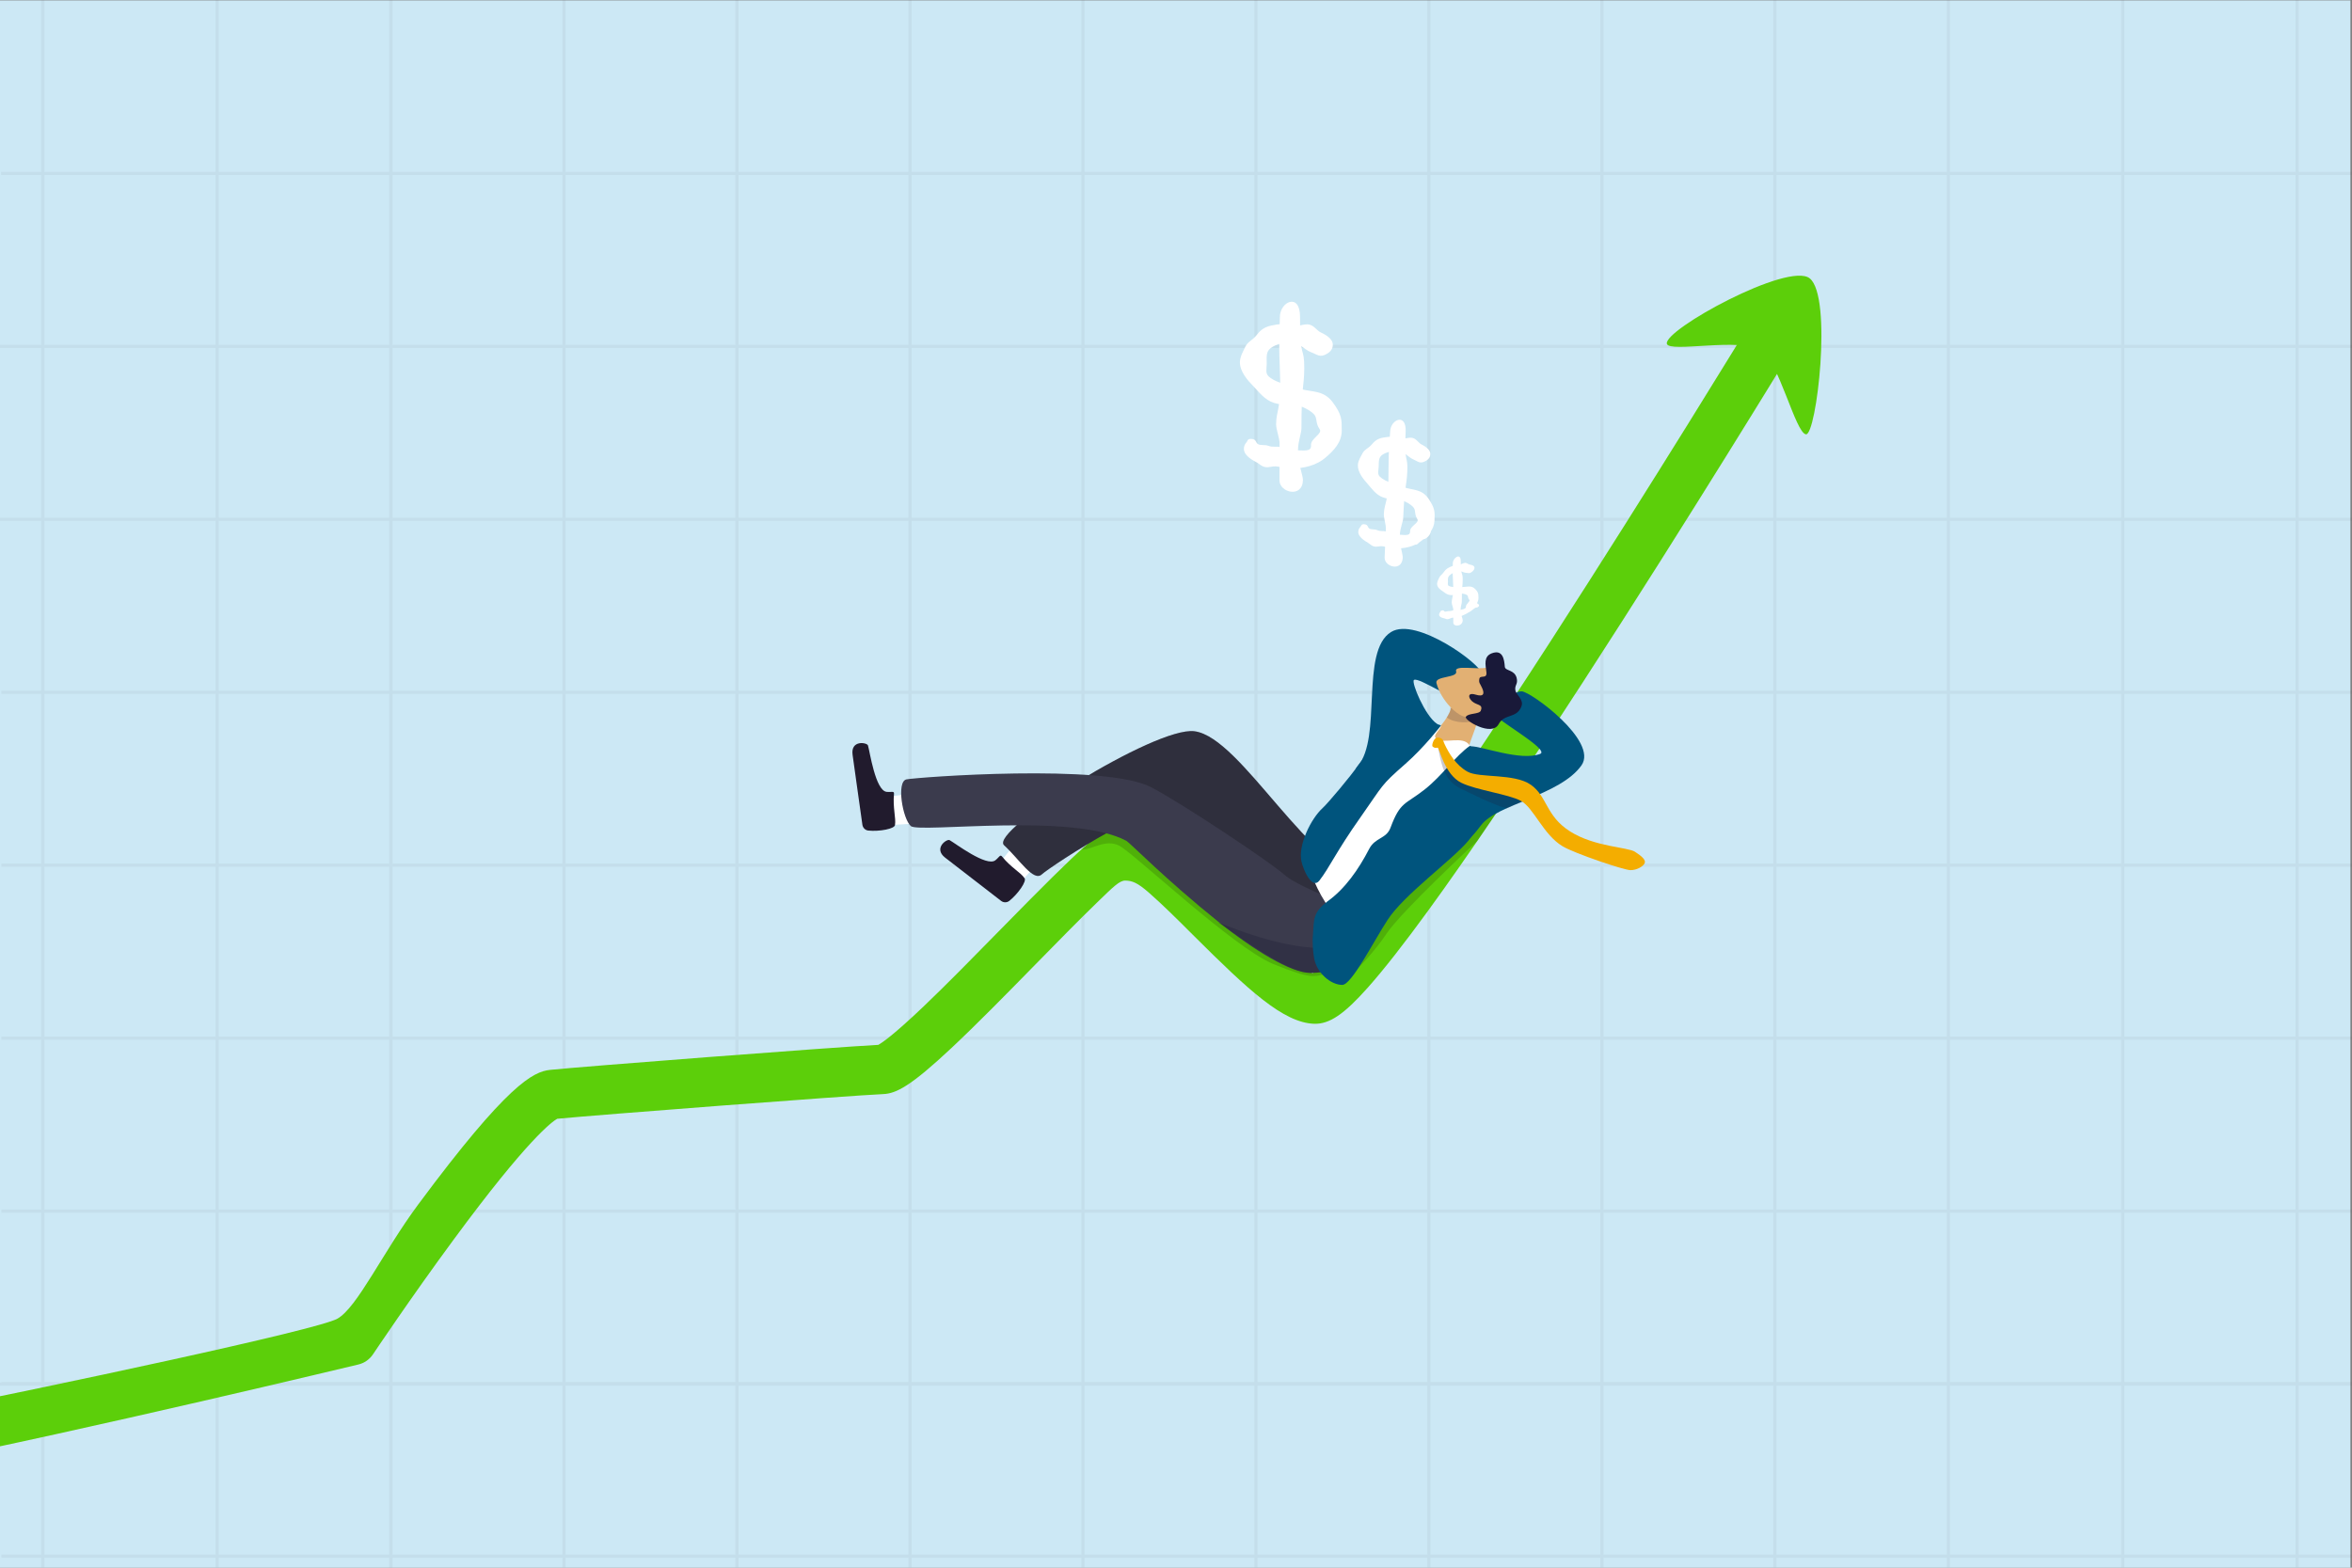 <?xml version="1.0" encoding="utf-8"?>
<!-- Generator: Adobe Illustrator 27.5.0, SVG Export Plug-In . SVG Version: 6.00 Build 0)  -->
<svg version="1.1" id="Layer_1" xmlns="http://www.w3.org/2000/svg" xmlns:xlink="http://www.w3.org/1999/xlink" x="0px" y="0px"
	 viewBox="0 0 3000 2000" style="enable-background:new 0 0 3000 2000;" xml:space="preserve">
<rect x="0" y="0" width="3000" height="2000" fill="#808080" stroke="none"/>
<style type="text/css">
	.st0{clip-path:url(#SVGID_00000054250060699065410590000002787618028035876481_);fill:#CCE8F5;}
	.st1{opacity:5.000000e-02;clip-path:url(#SVGID_00000054250060699065410590000002787618028035876481_);}
	.st2{fill:none;stroke:#231F20;stroke-width:3.97;stroke-miterlimit:10;}
	.st3{clip-path:url(#SVGID_00000054250060699065410590000002787618028035876481_);}
	.st4{fill:#5CCF0A;}
	.st5{opacity:0.16;clip-path:url(#SVGID_00000054250060699065410590000002787618028035876481_);fill:#0A0A0A;}
	.st6{clip-path:url(#SVGID_00000054250060699065410590000002787618028035876481_);fill:#5CCF0A;}
	.st7{fill:#FFFFFF;}
	.st8{fill:#211B2D;}
	.st9{fill:#3B3B4D;}
	.st10{opacity:0.24;fill:#0A0A0A;}
	.st11{fill:#E2B073;}
	.st12{opacity:0.18;fill:#191939;}
	.st13{opacity:0.49;fill:#27273D;}
	.st14{fill:#00547D;}
	.st15{fill:#191939;}
	.st16{fill:#1F1F39;}
	.st17{fill:#3B3B4C;}
	.st18{opacity:0.42;fill:#1F1F39;}
	.st19{opacity:0.52;fill:#1F1F39;}
	.st20{opacity:0.14;fill:#1F1F3B;}
	.st21{fill:#EFAEA6;}
	.st22{opacity:0.24;fill:#1F1F3B;}
	.st23{fill:#F4AD00;}
</style>
<g>
	<defs>
		<polyline id="SVGID_1_" points="3000,-163.4 3000,2164.6 0,2164.6 0,0 		"/>
	</defs>
	<clipPath id="SVGID_00000137847389446955357570000001443292637912759478_">
		<use xlink:href="#SVGID_1_"  style="overflow:visible;"/>
	</clipPath>
	<polyline style="clip-path:url(#SVGID_00000137847389446955357570000001443292637912759478_);fill:#CCE8F5;" points="2998,0.5 
		2998,2000.5 -2,2000.5 -2,0.5 	"/>
	<g style="opacity:5.000000e-02;clip-path:url(#SVGID_00000137847389446955357570000001443292637912759478_);">
		<g>
			<polyline class="st2" points="498.7,-2.3 498.7,1103.8 498.7,1324.5 498.7,1545.1 498.7,1765.8 498.7,2000 			"/>
			<polyline class="st2" points="719.4,2002.5 719.4,2000 719.4,0 			"/>
			<polyline class="st2" points="498.4,2002.5 498.4,2000 498.4,1765.8 498.4,1545.1 498.4,1324.5 498.4,1103.8 498.4,0 			"/>
			<polyline class="st2" points="940,2002.5 940,2000 940,-4 			"/>
			<line class="st2" x1="277" y1="2000" x2="277" y2="0"/>
			<path class="st2" d="M497.6-4"/>
			<line class="st2" x1="497.6" y1="2002.5" x2="497.6" y2="2000"/>
			<line class="st2" x1="54.6" y1="2000" x2="54.6" y2="0"/>
			<line class="st2" x1="2707.6" y1="2000" x2="2707.6" y2="0"/>
			<line class="st2" x1="2485.2" y1="2000" x2="2485.2" y2="0"/>
			<line class="st2" x1="2930" y1="2000" x2="2930" y2="0"/>
			<path class="st2" d="M2707.6,0"/>
			<path class="st2" d="M2707.6,2000"/>
			<path class="st2" d="M275.2-4"/>
			<line class="st2" x1="275.2" y1="2002.5" x2="275.2" y2="2000"/>
			<polyline class="st2" points="1160.7,2002.5 1160.7,2000 1160.7,1765.8 1160.7,1545.1 1160.7,1324.5 1160.7,1103.8 1160.7,883.2 
				1160.7,662.5 1160.7,441.9 1160.7,221.2 1160.7,-4 			"/>
			<polyline class="st2" points="1381.3,2002.5 1381.3,2000 1381.3,1765.8 1381.3,1545.1 1381.3,1324.5 1381.3,1103.8 1381.3,883.2 
				1381.3,662.5 1381.3,441.9 1381.3,221.2 1381.3,-4 			"/>
			<polyline class="st2" points="1602,2002.5 1602,2000 1602,1765.8 1602,1545.1 1602,1324.5 1602,1103.8 1602,883.2 1602,662.5 
				1602,441.9 1602,221.2 1602,-4 			"/>
			<polyline class="st2" points="1822.6,2002.5 1822.6,2000 1822.6,1765.8 1822.6,1545.1 1822.6,1324.5 1822.6,1103.8 1822.6,883.2 
				1822.6,662.5 1822.6,441.9 1822.6,221.2 1822.6,-4 			"/>
			<polyline class="st2" points="2043.3,2002.5 2043.3,2000 2043.3,1765.8 2043.3,1545.1 2043.3,1324.5 2043.3,1103.8 2043.3,883.2 
				2043.3,662.5 2043.3,441.9 2043.3,221.2 2043.3,-4 			"/>
			<polyline class="st2" points="2263.9,2002.5 2263.9,2000 2263.9,1765.8 2263.9,1545.1 2263.9,1324.5 2263.9,1103.8 2263.9,883.2 
				2263.9,662.5 2263.9,441.9 2263.9,221.2 2263.9,-4 			"/>
		</g>
		<g>
			<polyline class="st2" points="3000.2,1765.8 2999.8,1765.8 2484.6,1765.8 2263.9,1765.8 2043.3,1765.8 1822.6,1765.8 
				1602,1765.8 1381.3,1765.8 1160.7,1765.8 940,1765.8 719.4,1765.8 498.7,1765.8 -30.3,1765.8 			"/>
			<polyline class="st2" points="3000.2,1545.1 2999.8,1545.1 1.7,1545.1 			"/>
			<polyline class="st2" points="3000.2,1765.2 2999.8,1765.2 1.7,1765.2 			"/>
			<path class="st2" d="M1.7,1765.2"/>
			<line class="st2" x1="3000.2" y1="1765.2" x2="2999.8" y2="1765.2"/>
			<line class="st2" x1="2999.8" y1="1985.3" x2="1.7" y2="1985.3"/>
			<polyline class="st2" points="3000.2,1324.5 2999.8,1324.5 2484.6,1324.5 2263.9,1324.5 2043.3,1324.5 1822.6,1324.5 
				1602,1324.5 1381.3,1324.5 1160.7,1324.5 940,1324.5 719.4,1324.5 498.7,1324.5 1.7,1324.5 			"/>
			<polyline class="st2" points="3000.2,1103.8 2999.8,1103.8 2484.6,1103.8 2263.9,1103.8 2043.3,1103.8 1822.6,1103.8 
				1602,1103.8 1381.3,1103.8 1160.7,1103.8 940,1103.8 719.4,1103.8 498.7,1103.8 1.7,1103.8 			"/>
			<polyline class="st2" points="3000.2,883.2 2999.8,883.2 2484.6,883.2 2263.9,883.2 2043.3,883.2 1822.6,883.2 1602,883.2 
				1381.3,883.2 1160.7,883.2 940,883.2 719.4,883.2 498.7,883.2 1.7,883.2 			"/>
			<polyline class="st2" points="3000.2,662.5 2999.8,662.5 2484.6,662.5 2263.9,662.5 2043.3,662.5 1822.6,662.5 1602,662.5 
				1381.3,662.5 1160.7,662.5 -0.2,662.5 			"/>
			<polyline class="st2" points="3000.2,441.9 2999.8,441.9 2484.6,441.9 2263.9,441.9 2043.3,441.9 1822.6,441.9 1602,441.9 
				1381.3,441.9 1160.7,441.9 -1.7,441.9 			"/>
			<polyline class="st2" points="3000.2,221.2 2999.8,221.2 2484.6,221.2 2263.9,221.2 2043.3,221.2 1822.6,221.2 1602,221.2 
				1381.3,221.2 1160.7,221.2 1.4,221.2 			"/>
		</g>
	</g>
	<g style="clip-path:url(#SVGID_00000137847389446955357570000001443292637912759478_);">
		<path class="st4" d="M-119.6,1869.3c-14.7,0-27.9-10.4-30.9-25.3c-3.4-17.1,7.7-33.7,24.7-37.1
			c202.2-40.4,530.7-110.2,556.2-124.6c25.5-14.4,58-85,103.2-145.9c114.1-153.8,146.6-169.2,168.1-171.5
			c35.5-3.8,360.4-28.9,418.6-31.9c4.7-2.6,19.4-12.5,57.3-48.6c29.7-28.3,64.6-63.9,98.3-98.3c109.8-112,131.2-130.7,152.5-133.7
			c35.1-4.8,71.9,30,139.4,97.2c23.6,23.5,48,47.9,69.6,66.2c20,17,31.3,23.4,36.9,25.8c10.2-8.1,39.5-37,112-138.6
			c51-71.3,115.6-167.5,192.1-285.9c130.4-202,251.6-400.9,252.8-402.9c9-14.9,28.4-19.6,43.3-10.5c14.9,9,19.6,28.4,10.5,43.3
			c-1.3,2.1-130.5,214.3-266.1,423.5c-79.8,123.1-146.2,221.2-197.5,291.6c-30.8,42.3-56.6,75.2-76.6,97.7
			c-30.5,34.3-49,46.8-68.4,46.3c-39.4-1.2-84.1-43-153.1-111.7c-20.8-20.8-40.5-40.4-57.9-55.6c-14.6-12.8-21.4-15.2-29.9-15.4
			c-7.6-0.2-15.6,8.1-36.4,28.2c-22.6,21.9-49.7,49.5-78.3,78.7c-36.9,37.7-75.1,76.6-107.1,106.6c-51.8,48.6-70.5,58.2-87.1,58.9
			c-42.4,1.8-370.7,27-415.9,31.5c-6.2,3.5-37.4,25.5-132.4,154.6c-54.2,73.5-102,145.1-102.5,145.8c-4.4,6.6-11.1,11.3-18.8,13.1
			c-3.4,0.8-343.1,82.5-570.5,128C-115.5,1869.1-117.6,1869.3-119.6,1869.3z M711.9,1426.7C711.9,1426.7,711.9,1426.7,711.9,1426.7
			C711.9,1426.7,711.9,1426.7,711.9,1426.7z M1118.8,1333.7L1118.8,1333.7C1118.8,1333.7,1118.8,1333.7,1118.8,1333.7z
			 M1670.2,1244.4C1670.2,1244.4,1670.2,1244.4,1670.2,1244.4S1670.2,1244.4,1670.2,1244.4z M1678.7,1243
			C1678.7,1243,1678.7,1243,1678.7,1243C1678.7,1243,1678.7,1243,1678.7,1243z"/>
	</g>
	<path style="opacity:0.16;clip-path:url(#SVGID_00000137847389446955357570000001443292637912759478_);fill:#0A0A0A;" d="
		M1379.5,1084c14,0,30.2-14.1,48.1-5.1c18,9,146.2,130.5,196.6,151c49.9,20.3,51.8,15.3,64.7,13.3c4.4-0.7,16.5,15.5,24.8,9.1
		c16.1-12.3,42-41.7,54.5-60.7c19-28.9,115.7-118.4,115.7-118.4l28.4-41.7l-207.1,78.4l-115.7,6l-164.3-73.9L1379.5,1084z"/>
	<path style="clip-path:url(#SVGID_00000137847389446955357570000001443292637912759478_);fill:#5CCF0A;" d="M2308.3,355.1
		c29.4,23.5,8.6,200.9-4.8,199c-13.4-1.9-34.4-92.6-57.2-107.1c-26.4-16.9-117.2,3.4-120.2-8.4
		C2121.7,420.9,2281.2,333.5,2308.3,355.1z"/>
	<g style="clip-path:url(#SVGID_00000137847389446955357570000001443292637912759478_);">
		<g>
			<path class="st7" d="M1276.6,1099.4c8.3-12,32.9-39.4,32.9-39.4l30.3,23.8l-37.3,40.8l-30.8-3.1L1276.6,1099.4z"/>
			<path class="st8" d="M1278.2,1092.8c-2.6-3.2-3.6,0.8-8.6,4.7c-11.3,8.9-51.6-22-58.4-25.7c-3.5-1.9-21.1,10.4-5.6,22.4
				c13.5,10.4,56.5,43.8,71.3,55.1c3.1,2.4,7.4,2.4,10.5,0c10.9-8.6,23-25.7,19.2-29.2C1302,1113.2,1289,1106.3,1278.2,1092.8z"/>
			<path class="st9" d="M1754.3,1128.3c-85-16.3-170.4-187.6-230.8-195.4c-49.7-6.5-262.3,127.5-242.8,145.4s37.5,47.1,48.1,37.2
				c10.6-9.9,161.9-109.8,178.5-81.2c16.5,28.6,105.3,135.4,118.4,142.1C1638.7,1183.2,1754.3,1128.3,1754.3,1128.3z"/>
			<path class="st10" d="M1754.3,1128.3c-85-16.3-170.4-187.6-230.8-195.4c-49.7-6.5-262.3,127.5-242.8,145.4s37.5,47.1,48.1,37.2
				c10.6-9.9,161.9-109.8,178.5-81.2c16.5,28.6,105.3,135.4,118.4,142.1C1638.7,1183.2,1754.3,1128.3,1754.3,1128.3z"/>
		</g>
		<g>
			<path class="st7" d="M1134.5,1016.4c14.3-2.8,51-5.2,51-5.2l5,38.2l-55.2,3.1l-19.9-23.7L1134.5,1016.4z"/>
			<path class="st8" d="M1140.3,1012.8c0.4-4.1-3.2-1.9-9.4-2.6c-14.3-1.5-21.5-51.7-23.8-59.2c-1.2-3.8-22.4-7.4-19.6,12.1
				c2.4,16.8,9.8,70.8,12.5,89.2c0.6,3.8,3.6,6.9,7.5,7.3c13.8,1.5,34.4-2.2,34.1-7.4C1143,1044,1138.6,1030,1140.3,1012.8z"/>
		</g>
		<path class="st9" d="M1161.8,1053.9c10.5,9.2,208.1-17.7,275.2,19c3.7,2,51.1,50.2,116.7,102.8c45.9,36.8,93,65.6,117.8,65.5
			c22.7-0.1,38.8-6.9,50.3-16.4c9-7.4,15.2-16.4,19.8-25.3c6.4-12.5,9.4-24.6,11.7-31.3c0,0-27.3-9.9-55.5-21.7
			c-24.7-10.3-50.1-22-58.8-29.9c-18.7-16.9-133.8-93.3-171.1-112.5c-58.9-30.4-298.5-12.5-311.7-9.8
			C1143.1,997,1151.3,1044.7,1161.8,1053.9z"/>
		<path class="st11" d="M1858.2,987.3l-45.2-17.9c0,0-6.9-28.1,3.4-30c9.2-1.7,17.3-8.7,23.2-15.9c2.3-2.8,4.2-5.5,5.7-8.1
			c0.5-0.9,1-1.7,1.5-2.5c1-1.8,1.8-3.3,2.3-4.5c1.9-4.4,0.8-5.5,0.8-5.6l3.1,0.7l15.3,3.6l2.8-1.6l9.2-5.3l3.8-2.2
			c0,0,0.5,2.5,0.8,6.4c0.3,3.7,0.3,8.8-0.5,14.3c-0.5,3.6-1.5,7.4-3,11.2C1875.8,944.1,1867.3,973.2,1858.2,987.3z"/>
		<path class="st12" d="M1884.4,918.7c-10.3,3.8-28.2,4.6-39-3.3c0.5-0.9,1-1.7,1.5-2.5c1-1.8,1.8-3.3,2.3-4.5
			c1.9-4.4,0.8-5.5,0.8-5.6l3.1,0.7l15.3,3.6l2.8-1.6l9.2-5.3c1.5,1.4,3.1,2.8,4.6,4.2c4,3.7,7.4,6.9,7.4,7.5
			C1892.3,914.5,1889.2,916.9,1884.4,918.7z"/>
		<path class="st13" d="M1553.8,1176.7c48.1,33.9,93,64.6,117.8,64.5c22.7-0.1,38.8-6.9,50.3-16.4c3.6-1.2,7.7-4.2,12.7-9.8
			c7.6-8.6,13.9-15.6,19.1-22.2c-3.8,2.5-7.8,4.7-12,6.6c-11.2,5.1-23.9,8.1-37.4,9.4C1654.8,1213.8,1596.2,1193.9,1553.8,1176.7z"
			/>
		<path class="st7" d="M1874.5,950.9c-8.4-13.1-32.6-1.1-42.4-8.4c-5.9-4.5,6.1-11.9,5.9-16.9c0,0-5-2-10.7-0.3
			c-92.5,27.9-161.5,159.6-161.5,159.6s2.2,52.2,56,104.5c32.8,31.8,32.9-32,39.1-41.1c6.1-9.1,111.2-147.8,111.2-147.8
			S1877.4,981.3,1874.5,950.9z"/>
		<path class="st14" d="M1674.7,1192.4c-1,8,0,22.5,1.5,30.2c3.5,18.9,21.3,33.9,35.9,33.9c11.9,0,39.8-55.4,57.9-83.1
			c20.7-31.9,82-76,102.7-100.6c50.6-62,42.6-96.2,2.1-121.3c-18.7,13.2-34.7,37.5-57.5,55.6c-25,19.7-31.2,15.2-43.7,48.9
			c-5.4,14.4-19.5,12.2-27.2,27c-13.5,26.2-30.9,51-53,66.8c-0.3,0.2-0.6,0.5-0.9,0.7C1675.1,1164.2,1676,1171.8,1674.7,1192.4z"/>
		<path class="st14" d="M1731.8,977c-7.9,11.9-37.9,47.6-44.6,53.7c-15.2,13.8-31.7,47.6-27.2,68.2c2.3,10.7,13.5,36.6,22.9,24.5
			c13.3-17.2,21.2-36.6,52.6-81c29.8-42.2,24.7-39.5,57-67.8c24.4-21.4,45.6-49.1,45.6-49.1C1787.4,904.8,1736.2,970.4,1731.8,977z"
			/>
		<path class="st14" d="M1964.5,961.8c13.6-5.3-63.4-47.7-53.2-48c5.9-0.2,12.4-32.1,29.7-31.8c11.3,0.2,98,63.4,76.2,94.4
			c-26.9,38.2-107.9,49.6-127.9,76.2c-69.6,92.6-23.9-100-13.6-100.5C1889.2,951.5,1939.6,971.5,1964.5,961.8z"/>
		<path class="st14" d="M1803.5,867.5c6-4.5,57.5,31.6,58.4,21.5c0.5-5.9,27.3-12.2,28-29.5c0.5-11.2-83.4-73.2-115.6-53.2
			c-39.8,24.6-10.9,135-42.6,171.2c-20,22.9,109.5-48.4,101-54.2C1817.5,913,1799.8,870.2,1803.5,867.5z"/>
		<g>
			<path class="st11" d="M1896.1,851.8c-13,2.7-41.4-3.8-38.8,4.7s-27.5,5.7-25.1,14.9c5.8,22.3,27.4,43.6,38.9,43.3
				c11.5-0.3,40.9-10.7,40.9-10.7L1896.1,851.8z"/>
			<path class="st15" d="M1890.6,878.1c-2.9-6.7-4.6-6.5-3.7-12c0.9-5.6,10.2,0.9,9-8.7c-1.2-9.6-3.6-19.7,6.5-23.8
				c14.7-5.8,16.3,8.2,17,17c0.5,5.6,12.4,3.5,15.1,14.3c2.1,8.4-3.1,8.9-1.5,16.5c0.9,4.6,10.9,11.2,7.6,19.8
				c-6.1,15.9-21.7,8.8-29.1,22.7c-8.7,16.3-44-5-41.8-9.3c2.6-5.1,17.2-3.1,19.1-8c2.8-7.4-2.6-6.6-8.8-10.2
				c-6.7-3.9-9.9-13.7,1.8-10.3C1893.3,889.7,1893.3,884.2,1890.6,878.1z"/>
		</g>
	</g>
	<g style="clip-path:url(#SVGID_00000137847389446955357570000001443292637912759478_);">
		<path class="st7" d="M1853.1,718.7c0,2.4-0.5,11.5,0.2,22.3c1.3,21-1.6,20.8-1.6,27.9c0,2.2,1.8,6.1,1.9,8.1
			c0.1,8.9,0.1,15.7,0.1,17.4c0.1,5.6,12,5.2,12-3.3c0-2.3-2.7-6.8-2.7-13.1c0-4.5,1.7-8.1,1.6-10.8c-0.2-19.6,1.2-19.1,1.1-27.9
			c0-10.6-2.4-3.1-2.5-23.4C1863.3,704.6,1853,711.6,1853.1,718.7z"/>
		<g>
			<path class="st7" d="M1860.9,778.5c5.1-1.3,9.1-1.5,8.9-4.6c-0.3-3.2,6.1-6.9,4.4-8.6c-2.4-2.4-1.1-5-3.1-6.2
				c-2-1.3-5.3-1.9-9.6-2c0,0-5.9,2.3-10.8,2.1c-4.9-0.1-8-3.2-10.8-5.1c-2.8-1.8-6.9-4.8-6.9-9.2c0-2.6,1.7-5.7,2.8-8.1
				c1.1-2.4,3.6-3.9,5.4-6.4c1.6-2.2,3.2-4.7,7.8-6.8c9.5-4.3,6.4-1,10-1.9c3.1-0.8,6.7-3.3,9.4-3.6c2.6-0.2,4.2,1.8,6.1,2.1
				c2,0.3,3.5,0.8,4.6,1.5c1.1,0.7,1.6,1.5,1.6,2.6c0,1-0.2,1.9-0.8,2.7c-0.5,0.8-1.2,1.6-2,2.2c-3.7,3.1-5.2,1.7-8.4,1.5
				c-3.2-0.2-6.1-2.9-10-1.9c-4.5,1.2-8.1,2.9-10.6,5.3c-2.5,2.4-2.1,4.8-2,7.9c0,2.4-0.8,4.5,1.1,5.5c1.9,1,4.9,1.6,9.2,1.5l7,0
				c6.1,0,12-2.6,16.8,1.9c4.8,4.5,4.7,6.8,4.8,11.9c0.1,5.4-3.9,10.2-8.2,14.7c-4.3,4.5-10.5,7.8-18.6,9.9
				c-3.5,0.9-5.6-0.2-9.6,1.7c-4,1.9-5.3,0.1-7.4-0.3c-2-0.4-3.6-0.9-4.7-1.7c-1.1-0.8-1.7-1.7-1.7-2.7c0-1.2,0.4-2.3,1.2-3.3
				c0.8-1,0.4-2,2.8-2.4c2.4-0.4,1.9,1,3.1,1.5c1.2,0.5,3.7-0.7,5.4-0.6c2.3,0.2,4-0.8,6-0.9
				C1855.7,778.8,1858.5,779.1,1860.9,778.5z"/>
		</g>
		<path class="st7" d="M1875.9,769.9c-1.5-0.6-4.2,1.4-2.6,3.7c1.7,2.3-0.1,3.6-0.5,4.2c-0.4,0.6-1.9,3.4,0.9,2.9
			c2.8-0.4,6.9-5.6,9.4-5.6c2.4,0,4.2-2.2,3.1-3.8c-1.2-1.6-3.1-1.3-2.5-3.5c0.6-2.2-3.5-5-4.5-2.6
			C1878.2,767.7,1878,770.8,1875.9,769.9z"/>
	</g>
	<g style="clip-path:url(#SVGID_00000137847389446955357570000001443292637912759478_);">
		<path class="st7" d="M1773.2,550.1c-0.2,5.2-2.2,24.1-2.1,47.4c0.2,45.5-5.4,43.1-6,58.3c-0.2,4.7,2.8,14.1,2.6,18.4
			c-0.8,18.9-1.5,33.4-1.6,37c-0.5,11.9,22,18.6,23.1,0.5c0.3-4.8-4.4-16.2-3.7-29.4c0.5-9.5,4.1-16.2,4.3-21.8
			c1.8-41.7,4.3-39.9,5.2-58.6c1.1-22.5-4.1-8-2.1-51.2C1794.1,526.5,1773.9,534.9,1773.2,550.1z"/>
		<g>
			<path class="st7" d="M1781.4,681.9c9.8,0.4,17.4,2.6,17.2-4.1c-0.2-6.9,12.3-10.8,9.2-15.6c-4.2-6.5-1.5-11.2-5.2-15.2
				c-3.7-4-9.7-7.4-18-10.2c0,0-11.4,1.1-20.7-2.3c-9.2-3.3-14.7-11.9-19.8-17.5c-5.1-5.7-12.5-14.6-12.1-23.8
				c0.2-5.6,3.9-11,6.2-15.4c2.3-4.4,7.2-5.9,10.9-10.1c3.3-3.7,6.6-8,15.5-9.5c18.4-3.1,12.2,2,19.1,2.2c5.9,0.2,13-2.9,18.1-1.7
				c5,1.2,7.6,6.5,11.3,8.3c3.7,1.8,6.5,3.8,8.5,6c2,2.1,2.9,4.3,2.8,6.5c-0.1,2.1-0.7,3.8-1.8,5.2c-1.1,1.4-2.5,2.5-4.1,3.4
				c-7.4,4.3-10,0.4-16-2.1c-6-2.5-11.3-10.1-18.7-10.4c-8.7-0.4-15.5,1.2-20.6,4.6c-5.1,3.5-4.4,8.8-4.7,15.4
				c-0.2,5.1-1.9,9.1,1.4,12.4c3.4,3.4,9.1,6.4,17.3,9.1l13.3,4.5c11.4,3.9,22.9,2,31.5,14.5c8.6,12.6,8.2,17.4,7.7,28.2
				c-0.5,11.6-8.5,19.2-17.2,26.1c-8.7,6.8-20.7,9.9-36.1,9.3c-6.8-0.3-10.6-4-18.3-2.5c-7.7,1.4-10.1-3.1-13.9-5.2
				c-3.8-2.1-6.7-4.3-8.8-6.7c-2-2.4-3-4.6-2.9-6.8c0.1-2.5,1-4.6,2.6-6.2c1.6-1.6,1-4,5.5-3.4c4.5,0.6,3.5,3.4,5.7,5.2
				c2.3,1.8,7.1,0.8,10.2,2.2c4.3,1.9,7.6,0.7,11.4,1.7C1771.6,679.3,1776.9,681.7,1781.4,681.9z"/>
		</g>
		<path class="st7" d="M1810.7,673.1c-2.8-2.3-8.1,0.3-5.3,6.2s-0.5,7.6-1.4,8.6c-0.9,1.1-3.9,6,1.4,6.8c5.3,0.8,4.5-8.6,9.1-7
			c4.6,1.6,12.4-7.8,10.3-11.9c-2-4.1-0.7,2.2,0.7-2.1c1.4-4.3-6-12.8-8.2-8.3S1814.7,676.3,1810.7,673.1z"/>
	</g>
	<g style="clip-path:url(#SVGID_00000137847389446955357570000001443292637912759478_);">
		<path class="st7" d="M1632.5,404.5c0,6.7-1.6,31.3-0.2,61.4c2.7,58.8-4.6,56-4.6,75.6c0,6.1,4.4,18,4.4,23.6
			c-0.1,24.5-0.1,43.3-0.1,47.9c0,15.4,29.5,22.9,29.9-0.6c0.1-6.2-6.5-20.8-6.3-37.9c0.1-12.3,4.4-21.1,4.4-28.5
			c0-54,3.4-51.8,3.6-76c0.2-29.2-5.8-10.1-5.4-66C1658.2,372.9,1632.5,384.8,1632.5,404.5z"/>
		<g>
			<path class="st7" d="M1650.2,574.4c12.7,0,22.6,2.5,22-6.3c-0.6-8.9,15.2-14.6,11-20.6c-5.8-8.2-2.5-14.4-7.6-19.4
				c-5-4.9-13-9-23.8-12.3c0,0-14.7,2-26.8-1.8c-12.1-3.8-19.7-14.5-26.6-21.6c-6.9-7-16.9-18.2-16.9-30.2c0-7.2,4.4-14.4,7.1-20.2
				c2.8-5.8,8.9-8.1,13.5-13.6c4.1-5,8.1-10.7,19.5-13.1c23.6-5,15.9,1.9,24.8,1.9c7.6,0,16.7-4.4,23.2-3.2
				c6.6,1.2,10.2,8,15.1,10.1c4.8,2.2,8.6,4.6,11.3,7.3c2.7,2.7,4,5.4,4,8.3c0,2.7-0.7,4.9-2,6.8c-1.3,1.9-3,3.4-5.1,4.6
				c-9.3,5.9-12.9,1-20.8-1.8c-7.9-2.9-15.1-12.4-24.8-12.4c-11.2,0-20,2.4-26.4,7.1c-6.4,4.8-5.2,11.6-5.2,20.2
				c0,6.7-2,11.8,2.5,16c4.6,4.2,12.2,7.8,22.8,10.8l17.4,5.1c15,4.4,29.7,1.3,41.5,17.1c11.7,15.8,11.5,22,11.5,36.1
				c0,15-9.9,25.3-20.8,34.6c-10.8,9.3-26.2,14-46.2,14c-8.7,0-13.9-4.6-23.8-2.3c-9.9,2.3-13.2-3.5-18.2-6c-5-2.5-8.9-5.2-11.7-8.1
				c-2.8-2.9-4.1-5.8-4.1-8.7c0-3.2,1-5.9,3-8.1c2-2.2,1.1-5.2,7-4.7c5.9,0.5,4.7,4.2,7.7,6.4c3,2.2,9.2,0.7,13.3,2.3
				c5.7,2.2,9.8,0.5,14.8,1.6C1637.3,571.5,1644.3,574.4,1650.2,574.4z"/>
		</g>
	</g>
</g>
<g>
	<path class="st7" d="M3716.1,1149.6c-4.9-7.2-19.3-23.9-19.3-23.9l-18.3,14l21.9,24.7l18.4-1.6L3716.1,1149.6z"/>
	<path class="st16" d="M3715.2,1145.6c1.6-1.9,2.2,0.5,5.1,2.9c6.7,5.4,31-12.7,35.1-14.9c2.1-1.1,12.5,6.4,3.1,13.4
		c-8.1,6.1-34.1,25.8-43,32.4c-1.9,1.4-4.4,1.4-6.2-0.1c-6.4-5.2-13.5-15.6-11.2-17.6C3700.8,1157.7,3708.6,1153.6,3715.2,1145.6z"
		/>
	<g>
		<path class="st7" d="M3230.4,1129.9c8.6-1.4,29.6-7.7,29.6-7.7l-5.1-22.5l-31.5,9.7l-6.2,17.5L3230.4,1129.9z"/>
		<path class="st16" d="M3234.4,1130.7c1.1,2.2-1.4,1.8-4.7,3.4c-7.7,3.8-1.3,33.6-1.1,38.2c0.1,2.4-11,8.8-13.5-2.7
			c-2.2-10-9.2-41.8-11.5-52.7c-0.5-2.3,0.6-4.6,2.7-5.7c7.4-3.7,19.7-5.9,20.7-2.9C3229.4,1112.5,3229.8,1121.4,3234.4,1130.7z"/>
	</g>
	<path class="st17" d="M3683.7,1156.7c-4-2.7-68-70.8-93-85.8c-15.5-9.3-61.9-37.9-95-56c-20.3-11.1-35.5-19.3-35.5-19.3
		c0,0,0,0,0,0c-5.9,11.1-11.3,20.5-16.3,28.8c-18,29.8-15.2,35.2-49.2,70.5c-13.8,14.4-136.5,35.8-142.8,34.8
		c-6.3-1-17-28.6-15.4-30.7c1.6-2.1,116.8-25.7,123.1-34.2c8.1-11,16.1-36.1,26.1-66.6c2.7-8.1,5.3-16.4,7.8-24.7
		c2-6.6,3.9-13.3,5.6-19.8c0.3-1.1,0.6-2.1,0.8-3.2c0,0,0,0,0,0c0,0,0,0,0,0c1.8-6.8,3.3-13.4,4.7-19.8c0.3-1.3,4.8-2.6,11.6-3.9
		c8.3-1.6,19.8-3.1,30.6-4.3c11.3-1.3,22-2.3,27.6-2.8c2.6-0.2,4.1-0.4,4.1-0.4l14.6-2.9c0.8,2.8,2.1,5.9,3.9,9
		c2.2,4,5,8.2,8.3,12.6c28.8,38,95.9,87.7,107.1,99.1c13.5,13.7,91.5,93.7,94.4,97.4C3709.5,1138.1,3687.7,1159.3,3683.7,1156.7z"/>
	<path class="st18" d="M3441.2,941.1c-6.6,18.9-30.4,26.9-47.7,32.3c2-6.6,3.9-13.3,5.6-19.8c0.3-1.1,0.6-2.1,0.8-3.2c0,0,0,0,0,0
		c0,0,0,0,0,0c1.4-4,2.5-7.9,3.1-11.8L3441.2,941.1z"/>
	<path class="st19" d="M3505.3,1020.1c-20.3-11.1-45.1-24.6-45.1-24.6c2.9-5.7,5.5-10.5,5.5-10.5S3496.1,1006.3,3505.3,1020.1z"/>
	<g>
		<path class="st11" d="M3550.3,620c-0.2,2.1,0.1,6.1,0.4,8c0.4,2.5-0.3,4.8,0.8,7.7c0.3,0.7,0.6,1.5,0.9,2.2
			c0.3,0.8,0.6,1.6,0.9,2.4c1.8,4.9,2.1,7.9,3.2,12.3c0,0-14.9,6-16.5,3.5c-1-1.5,0,2.3-0.7-1.6c-0.3-1.6-2.1-10.6-2.5-12.3
			c-0.2-0.9-1-3.4-0.8-2.5c2.3,9.7-0.5-1-1.8-2.6c-2.1-2.6-4.6-5.5-6.6-8.1c-1.6-2.2-2.8-4.3-3.1-6.1c-0.7-5.3,8.9,6,5.6-8.6
			c-1.5-6.5,13.3-4.7,16.6-2.3C3548.3,612.9,3550.8,615.1,3550.3,620z"/>
		<g>
			<path class="st11" d="M3454.4,744.3c-0.7,8-8.2,27.2-7.2,36l19.4,4.2c0,0,18.8,3.8,15.3-0.5c-4.7-5.8-2.9-3-4.8-6.9
				c-1.1-2.4-2-6.8-2.7-11.6c-0.9-6.5-1.5-13.7-1.7-17.2c-0.1-1.4-0.1-2.2-0.1-2.2l0.3-1.6l-8-17.8
				C3464.9,726.8,3455.2,735.5,3454.4,744.3z"/>
			<path class="st20" d="M3474.4,765.6c-0.9-6.5-1.5-13.7-1.7-17.2l-4.5-1.9c0,0-6-0.8-7.6,1.4
				C3458.1,751.3,3464.2,769.6,3474.4,765.6z"/>
		</g>
		<path class="st7" d="M3445.3,766.4c7.4-2.5,13.5,7.3,21.1,7.6c4,0.2,3-1.7,4.8-3.7c1.1-1.3,2.1-2.7,4-0.7
			c38.7,39.9,4.1,145.8,9.1,152.9c4.1,5.8-26.8,20-46.7,15.6c-27.3-6.1-26.9-38.1-26.3-44.2s13.9-110.5,13.9-110.5
			S3433.7,778.5,3445.3,766.4z"/>
		<path class="st14" d="M3475.1,931.9c0.5,8,1.7,13.8,4.5,16.4c5.1,4.7,12,5.4,19.9-4.2c0.4-0.5,0.9-1.1,1.2-1.7
			c10.4-16.8,6.9-40,5.3-51c-0.6-4.4-3.1-30.7-4.6-36.8c-2.5-10.4,6-56.7,12-64.4c9.3-12,40.6-51.3,46.3-69.6
			c5.1-16.3-2.8-78-3.8-82.7c-1-4.7-25.9-4.7-24.8,0c1.5,6.8,6.7,65.2,1.2,76.6c-6.2,13-20.8,35.8-57.1,55.2c0,0-0.1,1.3,0,4.2
			c0.1,2.4,0.3,6,0.9,10.8c0.3,2.8,0.8,6.1,1.4,9.9c3.8,23.8-7.9,41.2-4.3,70c1.6,12.4,1.8,25,1.8,36.5
			C3475,912.8,3474.7,923.5,3475.1,931.9z"/>
		<g>
			<path class="st11" d="M3443,735.1c0,0,2.1,2.6,4.8,5.7c3.3,3.9,7.7,8.6,10.5,10.5c0.2,0.1,0.4,0.3,0.7,0.4
				c5.6,2.8,20.1-0.1,28.4-7.5c3.6-3.2-10.6-10.6-7.1-13.5c2-1.7-1.9-4.1-6.5-6.9c-3.3-1.9-6.9-4-9.1-5.9c-0.1-0.1-0.2-0.2-0.3-0.3
				L3443,735.1z"/>
			<path class="st15" d="M3437.8,743.6c-0.1,1,0.1,1.8,0.5,2.6c3.1,6.9,20.5,7.6,20.6,5.4l0,0c0.2-2.9-6.8-6.2-6.3-8.8
				c0.8-3.9,2.9-2,6.7-1.8c4,0.3,8.2-2.9,2-4.8c-1.6-0.5-2.7-1-3.4-1.6c-1.8-1.5-0.5-3.1,1.6-4.4c3.1-2,3.8-1.4,4.9-4
				c1.1-2.6-4.8-2.5-1.6-6.2c0.6-0.7,1.2-1.4,1.8-2.1c2.4-2.8,4.3-5.6,2.2-9.1c-0.1-0.2-0.3-0.5-0.5-0.7c-1.1-1.5-2.2-2.4-3.3-2.8
				c-0.4-0.2-0.8-0.3-1.2-0.3l0,0c-2.9-0.3-5.5,2.6-7.3,4.9c-0.1,0.2-0.3,0.4-0.4,0.5c-0.4,0.5-0.8,0.6-1.4,0.7
				c-2.2,0.2-5.9-2-9.2,1c-3.2,3-1.1,4.6-3.8,7.4c-1.7,1.7-7.9,1.6-8.8,6.1c-0.3,1.5-0.2,2.8,0,3.9
				C3432.3,734.9,3438.2,737,3437.8,743.6z"/>
		</g>
		<path class="st21" d="M3547.2,728.6"/>
		<g>
			<path class="st11" d="M3332.8,654.1c4.4,4.6,14,44.3,14.9,45.9c1.2,2.2,10.6-13,12.5-8.9c0,0-6.9-14.7-7.1-17.7
				c-0.1-1.8,2.3-9.5,0.5-12.9c-0.8-1.4-1.6-3-2.3-4.6c-0.4-0.8-0.7-1.6-1-2.4c-0.6-1.8-0.8-3.9-0.8-6c0-6.2,7.8-11.6,4.2-12.3
				c-3.6-0.7-2-3-6.2-9.8c-2-3.2-19.7-1.1-22.7,4.8C3323.8,631.9,3321.7,642.6,3332.8,654.1z"/>
			<path class="st14" d="M3446.1,766.2c-47.6-6.1-59.7-29.5-69.2-38.2c-8.2-7.6-20.1-73.8-22.1-76.5s-25.3,4.1-25.5,7.9
				c-0.2,3.8,12.9,70.2,22.3,84.4c11.2,16.8,36,36.1,46.2,49.5c5.1,6.7,9.8,56.9,10.8,68.5c1.3,11.3,0.4,19.5-2.3,34.4l0,0
				c-3.9,22.8-27.1,48.5-20.6,52.6c12.1,7.6,45.2,9.2,55.2-3.1c8.2-10.2-1-22.7,4.5-45.9c2.3-9.9,5.6-25.9,7.2-40
				C3455.8,833.8,3448.1,784.8,3446.1,766.2z"/>
		</g>
		<path class="st22" d="M3466.7,775.6c-1-0.2-2,18.8-10.2,28.4c-2.3,2.6-4.9,4.9-8.1,6.5c-9.2,4.5-30.8,15.9-43.3,19.3
			c-4-23.7-2.4-12.7-1.8-21.6c9.8-0.7,35.2-4.7,39.9-7.3c3.5-1.9,6.5-4.5,9-7.2c4.9-5.2,8.2-11.4,10.6-16.6c1.2-2.6,0.3-5.5,2.7-6.6
			C3468.6,769.1,3468,775.9,3466.7,775.6z"/>
		<path class="st23" d="M3470.1,770.4c-0.8-1.5-2.9-3.6-5.9-2.2c-2.3,1.1-2.1,2.2-3.3,4.8c-3.6,7.9-9.7,18.2-19.7,23.8
			c-10,5.6-40,1.2-54,11.2c-14,10-12.6,26.6-33.4,39.7c-20.8,13.1-49.1,13.3-55.2,17.3c-6.1,4-9.5,7.2-8.1,9.8
			c1.3,2.7,6.5,5.8,12,5.8s47.6-14.2,57.7-20.3c16.6-9.9,24.7-32.9,35.6-38.7c10.9-5.8,37.7-9,50.7-15.4c14.5-7.1,18.9-30.3,20.2-30
			c1.3,0.3,2.5,0.6,4.1-0.7C3471.9,774.7,3470.9,771.9,3470.1,770.4z"/>
	</g>
</g>
<path class="st22" d="M1833.7,952.7c1.5-0.3,3,28.2,15.3,42.5c3.4,4,7.4,7.4,12.1,9.7c13.7,6.7,42.2,21.4,60.9,26.5
	c12-5.8,22.1-9,24-10.6c-14.6-1.1-70-26.2-77-30.1c-5.2-2.9-9.7-6.7-13.5-10.8c-7.3-7.8-12.4-17.1-15.9-24.8c-1.8-3.9-0.5-8.2-4-9.8
	C1830.8,943,1831.8,953.1,1833.7,952.7z"/>
<path class="st23" d="M1828.6,944.9c1.1-2.3,4.3-5.4,8.9-3.2c3.5,1.6,3.1,3.3,4.9,7.2c5.5,11.8,14.5,27.3,29.5,35.6
	c14.9,8.4,59.9,1.8,80.9,16.8c21,15,18.8,39.8,50,59.5c31.2,19.7,73.5,19.9,82.7,25.9c9.1,5.9,14.2,10.7,12.2,14.7
	c-2,4-9.8,8.7-18,8.7c-8.2,0-71.3-21.3-86.5-30.4c-24.8-14.8-37-49.3-53.3-58c-16.3-8.7-56.5-13.5-75.9-23
	c-21.7-10.6-28.3-45.3-30.2-44.9c-1.9,0.4-3.7,0.8-6.2-1.1C1825.9,951.4,1827.5,947.2,1828.6,944.9z"/>
</svg>
